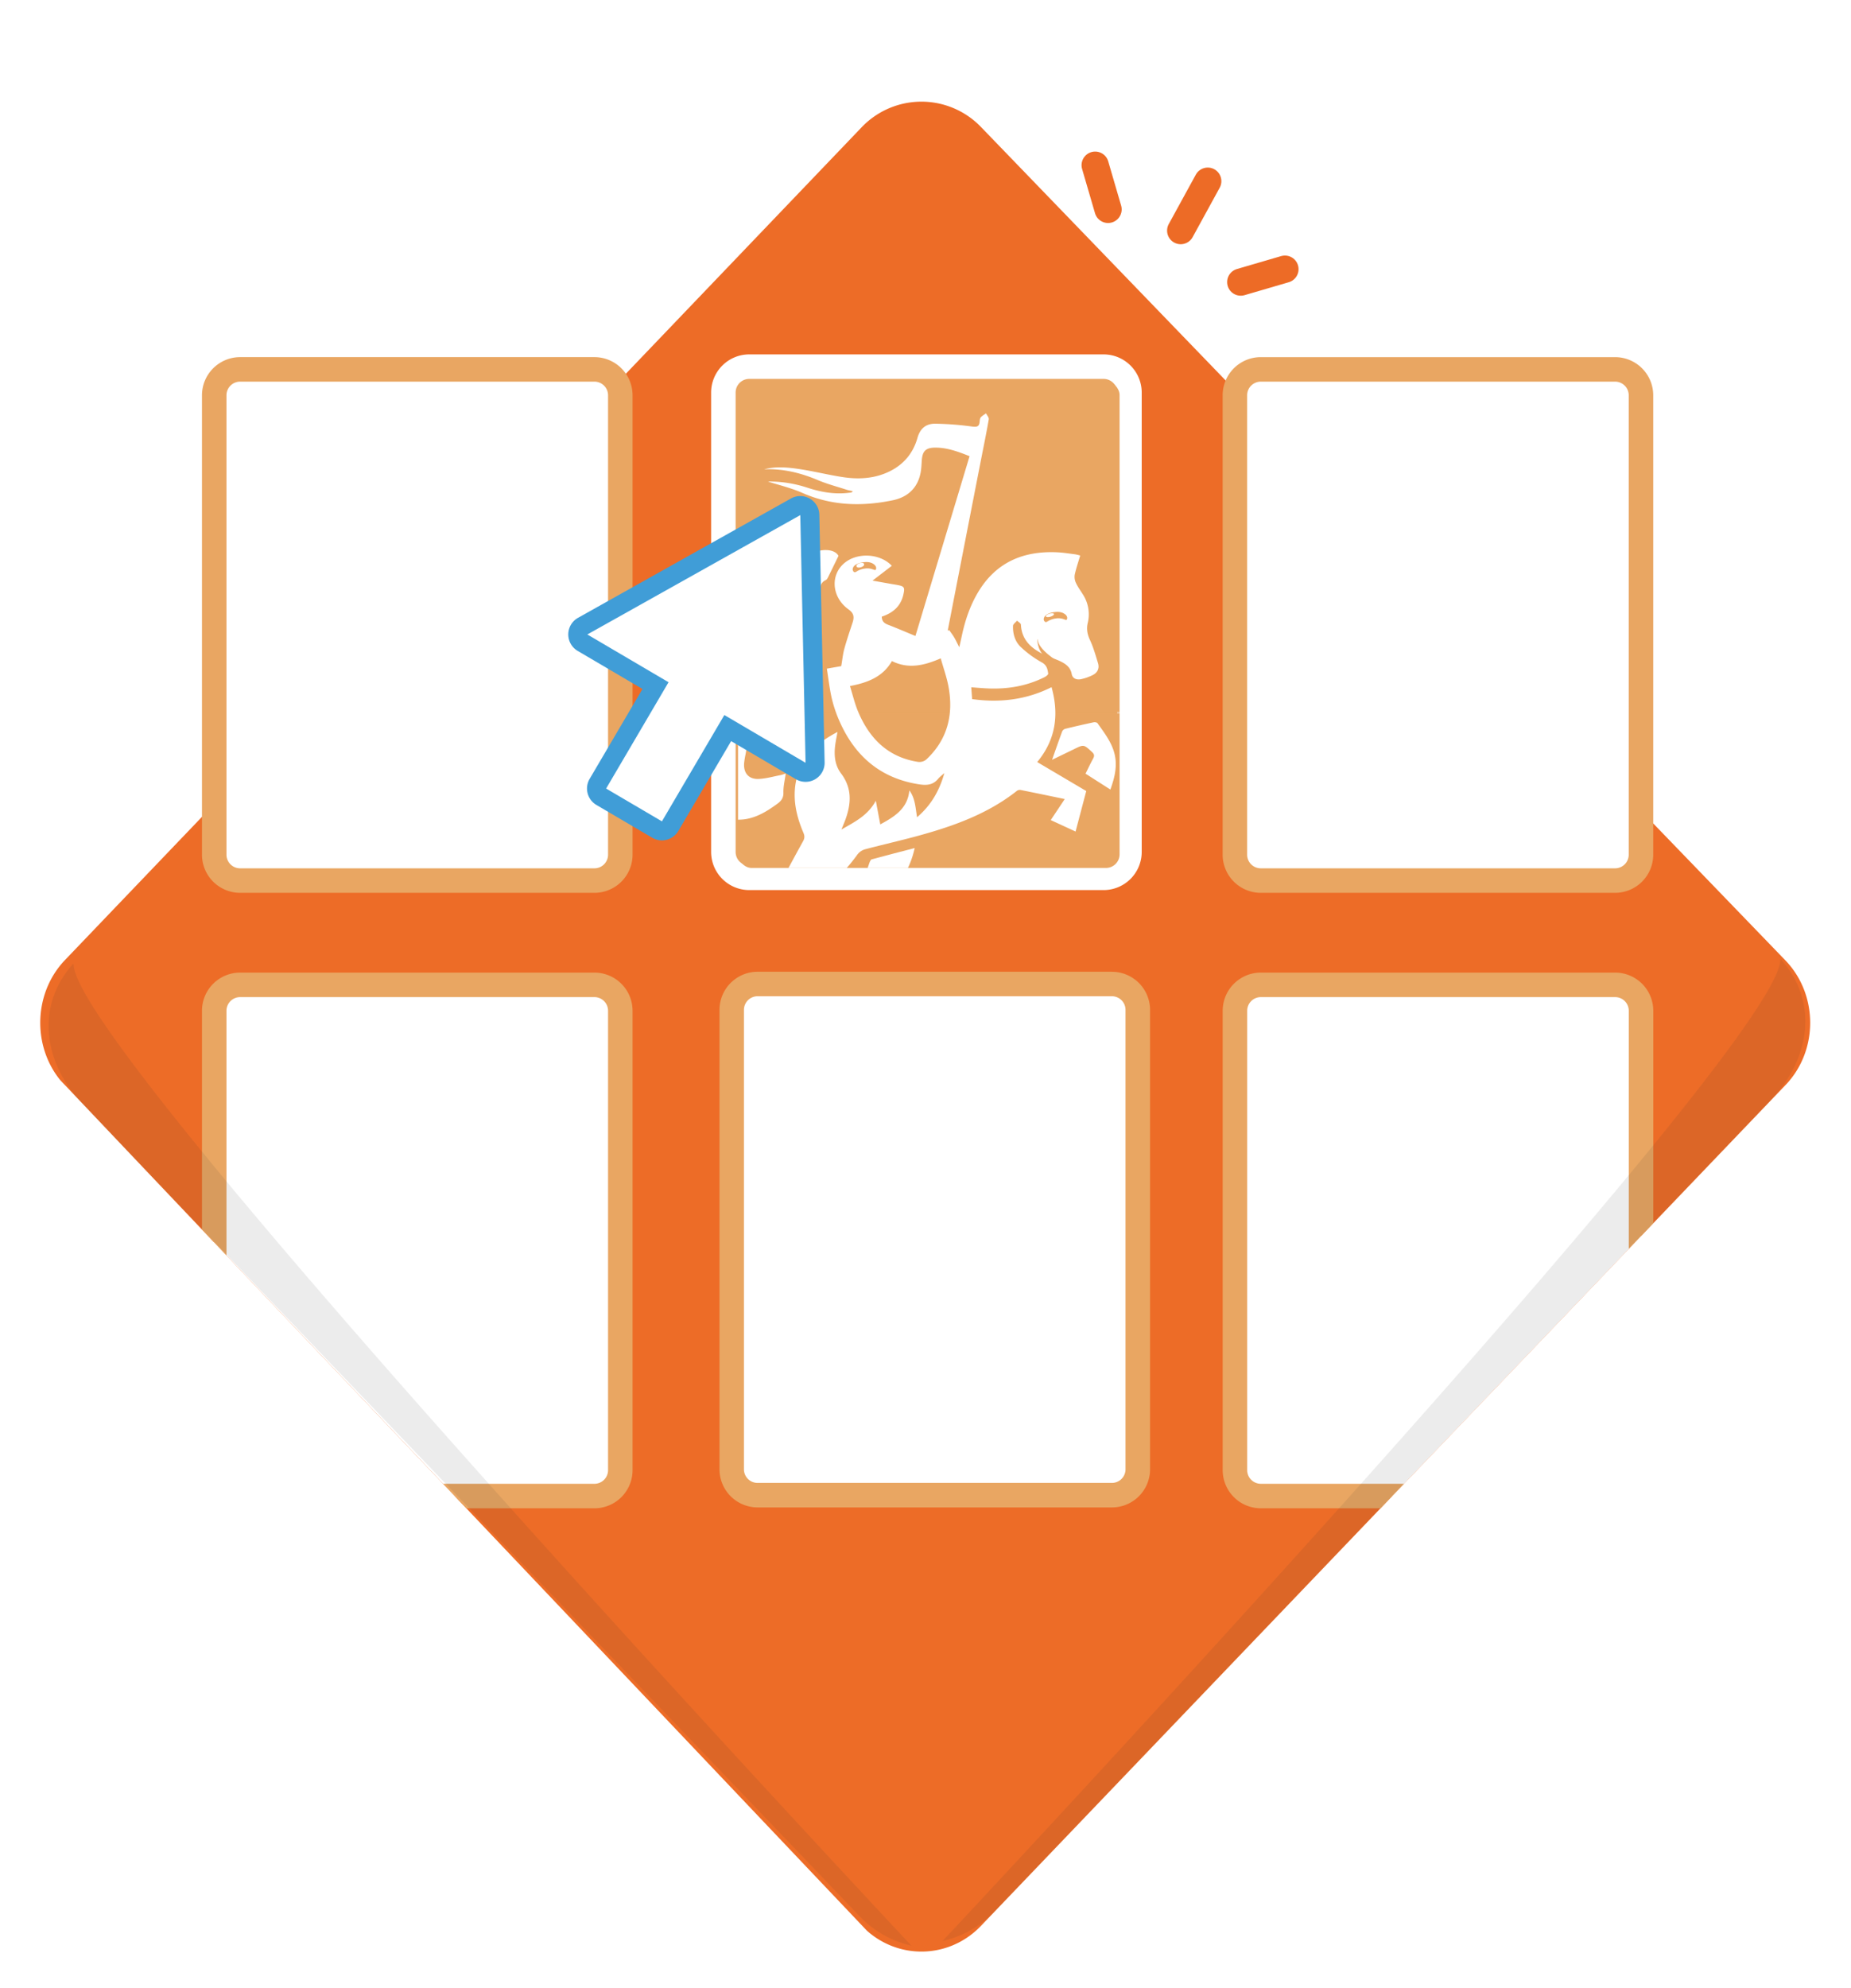 <svg xmlns="http://www.w3.org/2000/svg" xmlns:xlink="http://www.w3.org/1999/xlink" viewBox="0 0 1927.46 2069.47"><defs><clipPath id="a"><polygon points="2214.07 -211.6 -286.61 -211.6 -286.61 1060.56 9.04 1060.56 5.63 1064.12 959.46 2069.47 1921.83 1064.12 1918.39 1060.56 2214.07 1060.56 2214.07 -211.6" style="fill:none"/></clipPath><clipPath id="b"><rect x="768.53" y="396.87" width="397.3" height="506.59" rx="14.17" ry="14.17" style="fill:none"/></clipPath><pattern id="c" width="519.5" height="519.5" patternTransform="translate(-939.8 -817.43) scale(1.5)" patternUnits="userSpaceOnUse" viewBox="0 0 519.5 519.5"><rect width="519.5" height="519.5" style="fill:none"/><rect width="519.5" height="519.5" style="fill:#e9a662"/></pattern><pattern id="d" width="519.5" height="519.5" patternTransform="matrix(0.26, -0.01, 0.01, 0.14, -1378.84, -645.86)" patternUnits="userSpaceOnUse" viewBox="0 0 519.5 519.5"><rect width="519.5" height="519.5" style="fill:none"/><rect width="519.5" height="519.5" style="fill:#e9a662"/></pattern><pattern id="e" width="519.5" height="519.5" patternTransform="translate(-1032.78 -836.08) scale(1.5)" patternUnits="userSpaceOnUse" viewBox="0 0 519.5 519.5"><rect width="519.5" height="519.5" style="fill:none"/><rect width="519.5" height="519.5" style="fill:#e9a662"/></pattern><pattern id="f" width="519.5" height="519.5" patternTransform="matrix(0.26, -0.01, 0.01, 0.14, -1577.77, -697.78)" patternUnits="userSpaceOnUse" viewBox="0 0 519.5 519.5"><rect width="519.5" height="519.5" style="fill:none"/><rect width="519.5" height="519.5" style="fill:#e9a662"/></pattern></defs><title>Homepage Logo</title><g style="clip-path:url(#a)"><path d="M897,132.72a86.06,86.06,0,0,1,124.74-.28l837.34,867.15c34.38,35.61,34.51,94,.28,129.76l-837.9,875.33c-34.23,35.76-90.11,35.63-124.18-.28L67.39,1129.62c-34.07-35.91-33.94-94.55.28-130.31Z" style="fill:#ed6c27"/><rect x="223.08" y="384.5" width="422.81" height="532.1" rx="26.93" ry="26.93" style="fill:#fff"/><path d="M619,397.25a14.21,14.21,0,0,1,14.17,14.17V889.67A14.21,14.21,0,0,1,619,903.84H250a14.21,14.21,0,0,1-14.17-14.17V411.43A14.21,14.21,0,0,1,250,397.25H619m0-25.51H250a39.73,39.73,0,0,0-39.68,39.68V889.67A39.73,39.73,0,0,0,250,929.35H619a39.73,39.73,0,0,0,39.69-39.68V411.43A39.73,39.73,0,0,0,619,371.74Z" style="fill:#e9a662"/><rect x="761.96" y="1024.29" width="422.81" height="532.1" rx="26.93" ry="26.93" style="fill:#fff"/><path d="M1157.84,1037a14.21,14.21,0,0,1,14.17,14.17v478.24a14.21,14.21,0,0,1-14.17,14.17h-369a14.21,14.21,0,0,1-14.17-14.17V1051.22A14.21,14.21,0,0,1,788.89,1037h369m0-25.51h-369a39.73,39.73,0,0,0-39.68,39.68v478.24a39.73,39.73,0,0,0,39.68,39.68h369a39.73,39.73,0,0,0,39.68-39.68V1051.22a39.73,39.73,0,0,0-39.68-39.68Z" style="fill:#e9a662"/><rect x="1286" y="384.5" width="422.81" height="532.1" rx="26.93" ry="26.93" style="fill:#fff"/><path d="M1681.88,397.25A14.22,14.22,0,0,1,1696,411.43V889.67a14.22,14.22,0,0,1-14.17,14.17h-369a14.21,14.21,0,0,1-14.17-14.17V411.43a14.21,14.21,0,0,1,14.17-14.17h369m0-25.51h-369a39.73,39.73,0,0,0-39.68,39.68V889.67a39.73,39.73,0,0,0,39.68,39.68h369a39.73,39.73,0,0,0,39.69-39.68V411.43a39.73,39.73,0,0,0-39.69-39.68Z" style="fill:#e9a662"/><rect x="223.08" y="1025.14" width="422.81" height="532.1" rx="26.93" ry="26.93" style="fill:#fff"/><path d="M619,1037.9a14.21,14.21,0,0,1,14.17,14.17v478.24A14.21,14.21,0,0,1,619,1544.49H250a14.21,14.21,0,0,1-14.17-14.17V1052.07A14.21,14.21,0,0,1,250,1037.9H619m0-25.51H250a39.73,39.73,0,0,0-39.68,39.68v478.24A39.73,39.73,0,0,0,250,1570H619a39.73,39.73,0,0,0,39.69-39.68V1052.07A39.73,39.73,0,0,0,619,1012.39Z" style="fill:#e9a662"/><rect x="1286" y="1025.14" width="422.81" height="532.1" rx="26.93" ry="26.93" style="fill:#fff"/><path d="M1681.88,1037.9a14.21,14.21,0,0,1,14.17,14.17v478.24a14.22,14.22,0,0,1-14.17,14.17h-369a14.21,14.21,0,0,1-14.17-14.17V1052.07a14.21,14.21,0,0,1,14.17-14.17h369m0-25.51h-369a39.73,39.73,0,0,0-39.68,39.68v478.24a39.73,39.73,0,0,0,39.68,39.68h369a39.73,39.73,0,0,0,39.69-39.68V1052.07a39.73,39.73,0,0,0-39.69-39.68Z" style="fill:#e9a662"/><rect x="753.3" y="381.64" width="422.81" height="532.1" rx="26.93" ry="26.93" style="fill:#e9a662"/><path d="M1149.18,394.39a14.21,14.21,0,0,1,14.17,14.17V886.81A14.21,14.21,0,0,1,1149.18,901h-369a14.21,14.21,0,0,1-14.17-14.17V408.57a14.21,14.21,0,0,1,14.17-14.17h369m0-25.51h-369a39.73,39.73,0,0,0-39.68,39.68V886.81a39.73,39.73,0,0,0,39.68,39.68h369a39.73,39.73,0,0,0,39.69-39.68V408.57a39.73,39.73,0,0,0-39.69-39.68Z" style="fill:#fff"/><g style="clip-path:url(#b)"><rect x="761.45" y="389.78" width="411.47" height="520.76" rx="21.26" ry="21.26" style="fill:url(#c)"/><path d="M1151.66,396.87A14.21,14.21,0,0,1,1165.83,411V889.28a14.21,14.21,0,0,1-14.17,14.17h-369a14.21,14.21,0,0,1-14.17-14.17V411a14.21,14.21,0,0,1,14.17-14.17h369m0-14.17h-369A28.38,28.38,0,0,0,754.36,411V889.28a28.38,28.38,0,0,0,28.35,28.35h369A28.38,28.38,0,0,0,1180,889.28V411a28.38,28.38,0,0,0-28.35-28.35Z" style="fill:#fff"/><path d="M807.78,629.27c-4.2-1.35-5.78-.27-4.89,4.12,1.82,8.89,13.34,19.31,22,19.85,11.61.73,23.27-6.45,26.09-17.13,1.71-6.49,2-13.4,2.48-20.15.39-5.24,1.05-9.93,6.69-12.29,1-.43,1.71-2,2.28-3.14,3.4-6.85,6.72-13.73,10.72-21.95-4.25-7.85-19.08-7.31-27.3-2.54-14.27,8.29-20.14,20.74-18.5,37.25C829,630.12,823.58,634.35,807.78,629.27Z" style="fill:#fff"/><path d="M815.78,824.91c-.16-6.29,1.45-12.63,2.4-19.76a48.43,48.43,0,0,1-5.2,1.63c-7.61,1.47-15.2,3.66-22.87,4-10.59.53-16.19-6.23-15.21-16.82a87.61,87.61,0,0,1,1.47-8.86c4.58-23.16-3.34-42.56-21.93-51.52-19.49-9.39-39.06-6.62-59.8,1.14,6.26,1.76,11.3,2.83,16.1,4.58,22.31,8.13,29.81,24.19,21.91,46.51a23.05,23.05,0,0,0-1.42,3.93c-1.24,8-3.81,16.11-3.24,24,1.84,25.79,23.43,42.86,48.33,38.9,12.53-2,23-8.61,33.14-16C813.58,833.64,815.92,830.55,815.78,824.91Z" style="fill:#fff"/><path d="M1095,715.27c-26.51,13.28-54,16.39-82.72,12.44l-.91-12.33c4.94.39,9.13.75,13.31,1,21.95,1.47,43.1-1.57,62.95-11.5,1.59-.8,4-2.66,3.87-3.71-.65-4.58-1.38-8.76-6.63-11.67a108.21,108.21,0,0,1-22-16.09c-5.9-5.62-8.31-13.68-8-22,.07-1.84,2.74-3.58,4.21-5.36,1.39,1.38,3.92,2.71,4,4.16.86,16.54,11.46,25.24,25,31.57,5.24,2.45,10.87,4.06,16.07,6.57,5.65,2.73,10.56,6.2,11.84,13.28.87,4.77,5.14,6.16,9.37,5.39a50.93,50.93,0,0,0,11.82-4c5.39-2.46,7.94-6.93,6.18-12.76-2.47-8.19-4.85-16.5-8.43-24.22-2.69-5.81-3.73-11.39-2.31-17.38a38.09,38.09,0,0,0-5-29.91c-2.42-3.91-5.21-7.65-7.14-11.78a14.73,14.73,0,0,1-1.38-8.6c1.42-6.74,3.71-13.29,5.71-20.1a47.23,47.23,0,0,0-5.15-1.27c-6.35-.79-12.7-1.84-19.08-2.12-35.38-1.58-63.82,10.63-82.38,42.05-8.22,13.92-13.25,29-16.62,44.75-.76,3.54-1.56,7.07-2.67,12-2.31-4.47-3.73-7.54-5.45-10.43-1.54-2.59-3.41-5-5.13-7.45l-1.21.79a4.68,4.68,0,0,1-.07-1.18q17-87.38,34.07-174.75c2.87-14.71,5.93-29.38,8.49-44.15.32-1.87-1.83-4.17-2.84-6.27-1.86,1.37-4,2.5-5.49,4.21-.93,1.07-1,3-1.18,4.58-.43,5-2.69,5.58-7.6,5a321,321,0,0,0-38.69-3c-9.26-.05-15.59,4.63-18.43,14.73-5.21,18.47-17.55,31.07-35.69,37.72-13.71,5-27.91,5.31-42.06,3.15-14.8-2.26-29.39-5.9-44.19-8.21-12.5-1.95-25.16-3.18-37.78.07,19.61-.8,38,3.66,56,11.26,9.71,4.11,20,6.79,30.09,10.06,1.9.62,3.91.93,6.32,1.48-.95.85-1.19,1.26-1.5,1.32-1.18.21-2.38.31-3.57.45-14.61,1.62-28.68-.93-42.5-5.49a126.92,126.92,0,0,0-40.9-6.35c11,3.57,24,6.59,35.95,11.86,30.62,13.47,62.07,14.26,94,7.67,15.78-3.25,26.39-13,29.23-29.59.67-3.93.81-8,1.09-12,.68-9.64,4.16-13.17,13.95-13.23,12.43-.08,23.83,4.17,35.8,8.92L953.24,662c-9.87-4.08-19.2-8.11-28.67-11.76-4-1.54-6.35-3.76-6.34-8.39,11.34-3.75,19.62-10.59,22.41-22.76,1.77-7.76,1.11-8.83-6.51-10.23-2-.36-3.94-.68-5.91-1l-19.66-3.49,20.1-15.42c-12-12.76-35.08-14.17-48.72-3.41-15.65,12.35-14.2,36,3.67,48.81,5.64,4,6,8,4.21,13.61-3,9.12-6.09,18.19-8.64,27.43-1.51,5.5-2,11.26-3.22,18L861,696c1.78,11,2.88,21.57,5.34,31.81a137,137,0,0,0,8.7,24.83c16.18,35.38,42.71,57.66,81.88,63.75,7.74,1.2,14.54.92,19.93-5.68,1.85-2.27,4.33-4,6.52-6-5,17.8-13.45,33.2-28.44,45.95-1.7-10.48-2-19.86-8-27.92-1.89,19.15-15.58,27.38-30.3,35.39L912,833.49c-8.41,15.5-21.77,21.85-35.83,30,1.92-4.76,3.2-7.7,4.29-10.7,6-16.65,6.83-32.53-4.69-47.75-6.54-8.64-7.46-19.23-6-29.87.56-4.14,1.44-8.24,2.34-13.27-19.88,10.4-35.26,23.39-41.59,44.7-6.19,20.85-2.22,40.78,6.05,60.16,1.4,3.28,1.44,5.69-.31,8.84-8.84,15.9-17.31,32-26.18,47.89-1.93,3.45-1.84,5.89.23,9.23,8.43,13.59,16.33,27.52,24.83,41.07,4.37,7,7.92,13.77,5.69,22.32-.47,1.82-.07,3.88-.07,6H873.8l-34-71.4c24.23-6.8,39.59-22.67,53-41.18a15.36,15.36,0,0,1,7.85-5.46c18.91-5,38-9.28,56.91-14.49,36.2-10,71.28-22.63,101.27-46.32a5.23,5.23,0,0,1,3.74-1c15.16,3,30.28,6.19,46.17,9.48l-14.59,21.89L1120,865.55l11.13-42.15-51.07-30.17C1099.5,769.76,1102.89,743.81,1095,715.27ZM964.51,790.61a11.29,11.29,0,0,1-8.31,2.48c-31.36-4.76-50.79-24.22-62.62-52.3-3.53-8.37-5.59-17.36-8.52-26.67,18.71-3.57,34.24-9.61,43.71-26,16.87,8.4,33.11,4.88,50.82-2.83,2.82,10.12,6.34,19.82,8.16,29.83C993,744.15,986.58,769.95,964.51,790.61Z" style="fill:#fff"/><path d="M956.91,978.09c-5.94-5.29-11-11.62-16.37-17.51-7.75-8.43-15.49-16.88-23.42-25.54,19.42-12.46,30.33-29.75,35.37-52.3-15.63,4.06-30.24,7.8-44.78,11.77-1,.28-1.87,2.18-2.34,3.49-2.49,6.93-4.38,14.1-7.34,20.81-3,6.87-7.08,13.29-10.84,20.2,15.64,13.94,30.88,28.08,46.78,41.41,6.57,5.51,10.29,10.54,5.35,18.77-.43.72-.15,1.86-.22,3.14h29.79C966.17,993,964.14,984.53,956.91,978.09Z" style="fill:#fff"/><path d="M1161.59,790.47c-1.58-14.76-10.51-26.07-18.7-37.62-.63-.89-2.81-1.29-4.07-1q-14.64,3.11-29.18,6.67a5.44,5.44,0,0,0-3.48,2.59c-3.71,9.92-7.16,19.95-10.64,29.78,7.25-3.51,15.11-7.3,23-11.14,10.15-5,10-4.83,18.51,2.92,2.64,2.41,2.77,4.22,1.17,7.12-2.75,5-5.15,10.18-7.82,15.53l25.87,16.52C1160,811.39,1162.74,801.21,1161.59,790.47Z" style="fill:#fff"/><path d="M1088.64,647.48c-3.2-1.17-3.53-9.32,11-10.51,8.34-.68,13.25,4.55,11.21,7.93-.92,1.52-3.34-1.81-10-1.32C1092.68,644.18,1090.39,648.13,1088.64,647.48Z" style="fill:url(#d)"/><ellipse cx="1093.31" cy="640.34" rx="4.41" ry="1.67" transform="translate(-136.85 336.91) rotate(-16.5)" style="fill:#fff"/><path d="M1102.85,689.33s-22.71-13.32-22.15-24.09c-1.4.47.6,15.12,8.67,18.47C1098.17,687.37,1102.85,689.33,1102.85,689.33Z" style="fill:url(#e)"/><path d="M889.7,595.57c-3.2-1.17-3.53-9.32,11-10.51,8.34-.68,13.25,4.55,11.21,7.93-.92,1.52-3.34-1.81-10-1.32C893.75,592.26,891.46,596.21,889.7,595.57Z" style="fill:url(#f)"/><ellipse cx="895.84" cy="588.31" rx="4.14" ry="2.26" transform="translate(-130.21 278.68) rotate(-16.5)" style="fill:#fff"/></g><path d="M689.23,864.85a9.91,9.91,0,0,1-5-1.37l-58.1-34.15a9.92,9.92,0,0,1-3.53-13.58l60-102.11-76-44.68a9.92,9.92,0,0,1,.18-17.21L828.5,527.53A9.92,9.92,0,0,1,843.26,536l5.49,257.79a9.92,9.92,0,0,1-14.95,8.76l-76-44.68L697.78,860a9.92,9.92,0,0,1-8.55,4.89Z" style="fill:#fff"/><path d="M833.34,536.18,838.84,794l-84.57-49.71-65,110.66-58.1-34.15,65-110.66L611.6,660.41,833.34,536.18m0-19.84a19.83,19.83,0,0,0-9.7,2.53L601.9,643.1a19.84,19.84,0,0,0-.36,34.42L669,717.17l-55,93.55a19.84,19.84,0,0,0,7.05,27.16L679.17,872A19.84,19.84,0,0,0,706.33,865l55-93.55,67.46,39.65a19.84,19.84,0,0,0,29.89-17.53l-5.49-257.79a19.84,19.84,0,0,0-19.84-19.42Z" style="fill:#409dd7"/><path d="M981.49,2020.38a106.38,106.38,0,0,0,53.87-30.55l808.34-844.45c41.46-43.31,50.39-102.84,10.5-147.12,0,0,3.3,2.06-.41.41C1856.26,1087.78,981.49,2020.38,981.49,2020.38Z" style="fill:#353535;opacity:0.09"/><path d="M949,2025.19a106.38,106.38,0,0,1-53.87-30.55L86.81,1150.2c-41.46-43.31-50.39-102.84-10.5-147.12,0,0-3.3,2.06.41.41C74.24,1092.59,949,2025.19,949,2025.19Z" style="fill:#353535;opacity:0.09"/></g><line x1="1257.65" y1="188.59" x2="1229.46" y2="240.04" style="fill:none;stroke:#ed6b26;stroke-linecap:round;stroke-miterlimit:10;stroke-width:28.346px"/><line x1="1338.02" y1="280.18" x2="1291.99" y2="293.63" style="fill:none;stroke:#ed6b26;stroke-linecap:round;stroke-miterlimit:10;stroke-width:28.346px"/><line x1="1140.4" y1="171.93" x2="1153.84" y2="217.95" style="fill:none;stroke:#ed6b26;stroke-linecap:round;stroke-miterlimit:10;stroke-width:28.346px"/></svg>